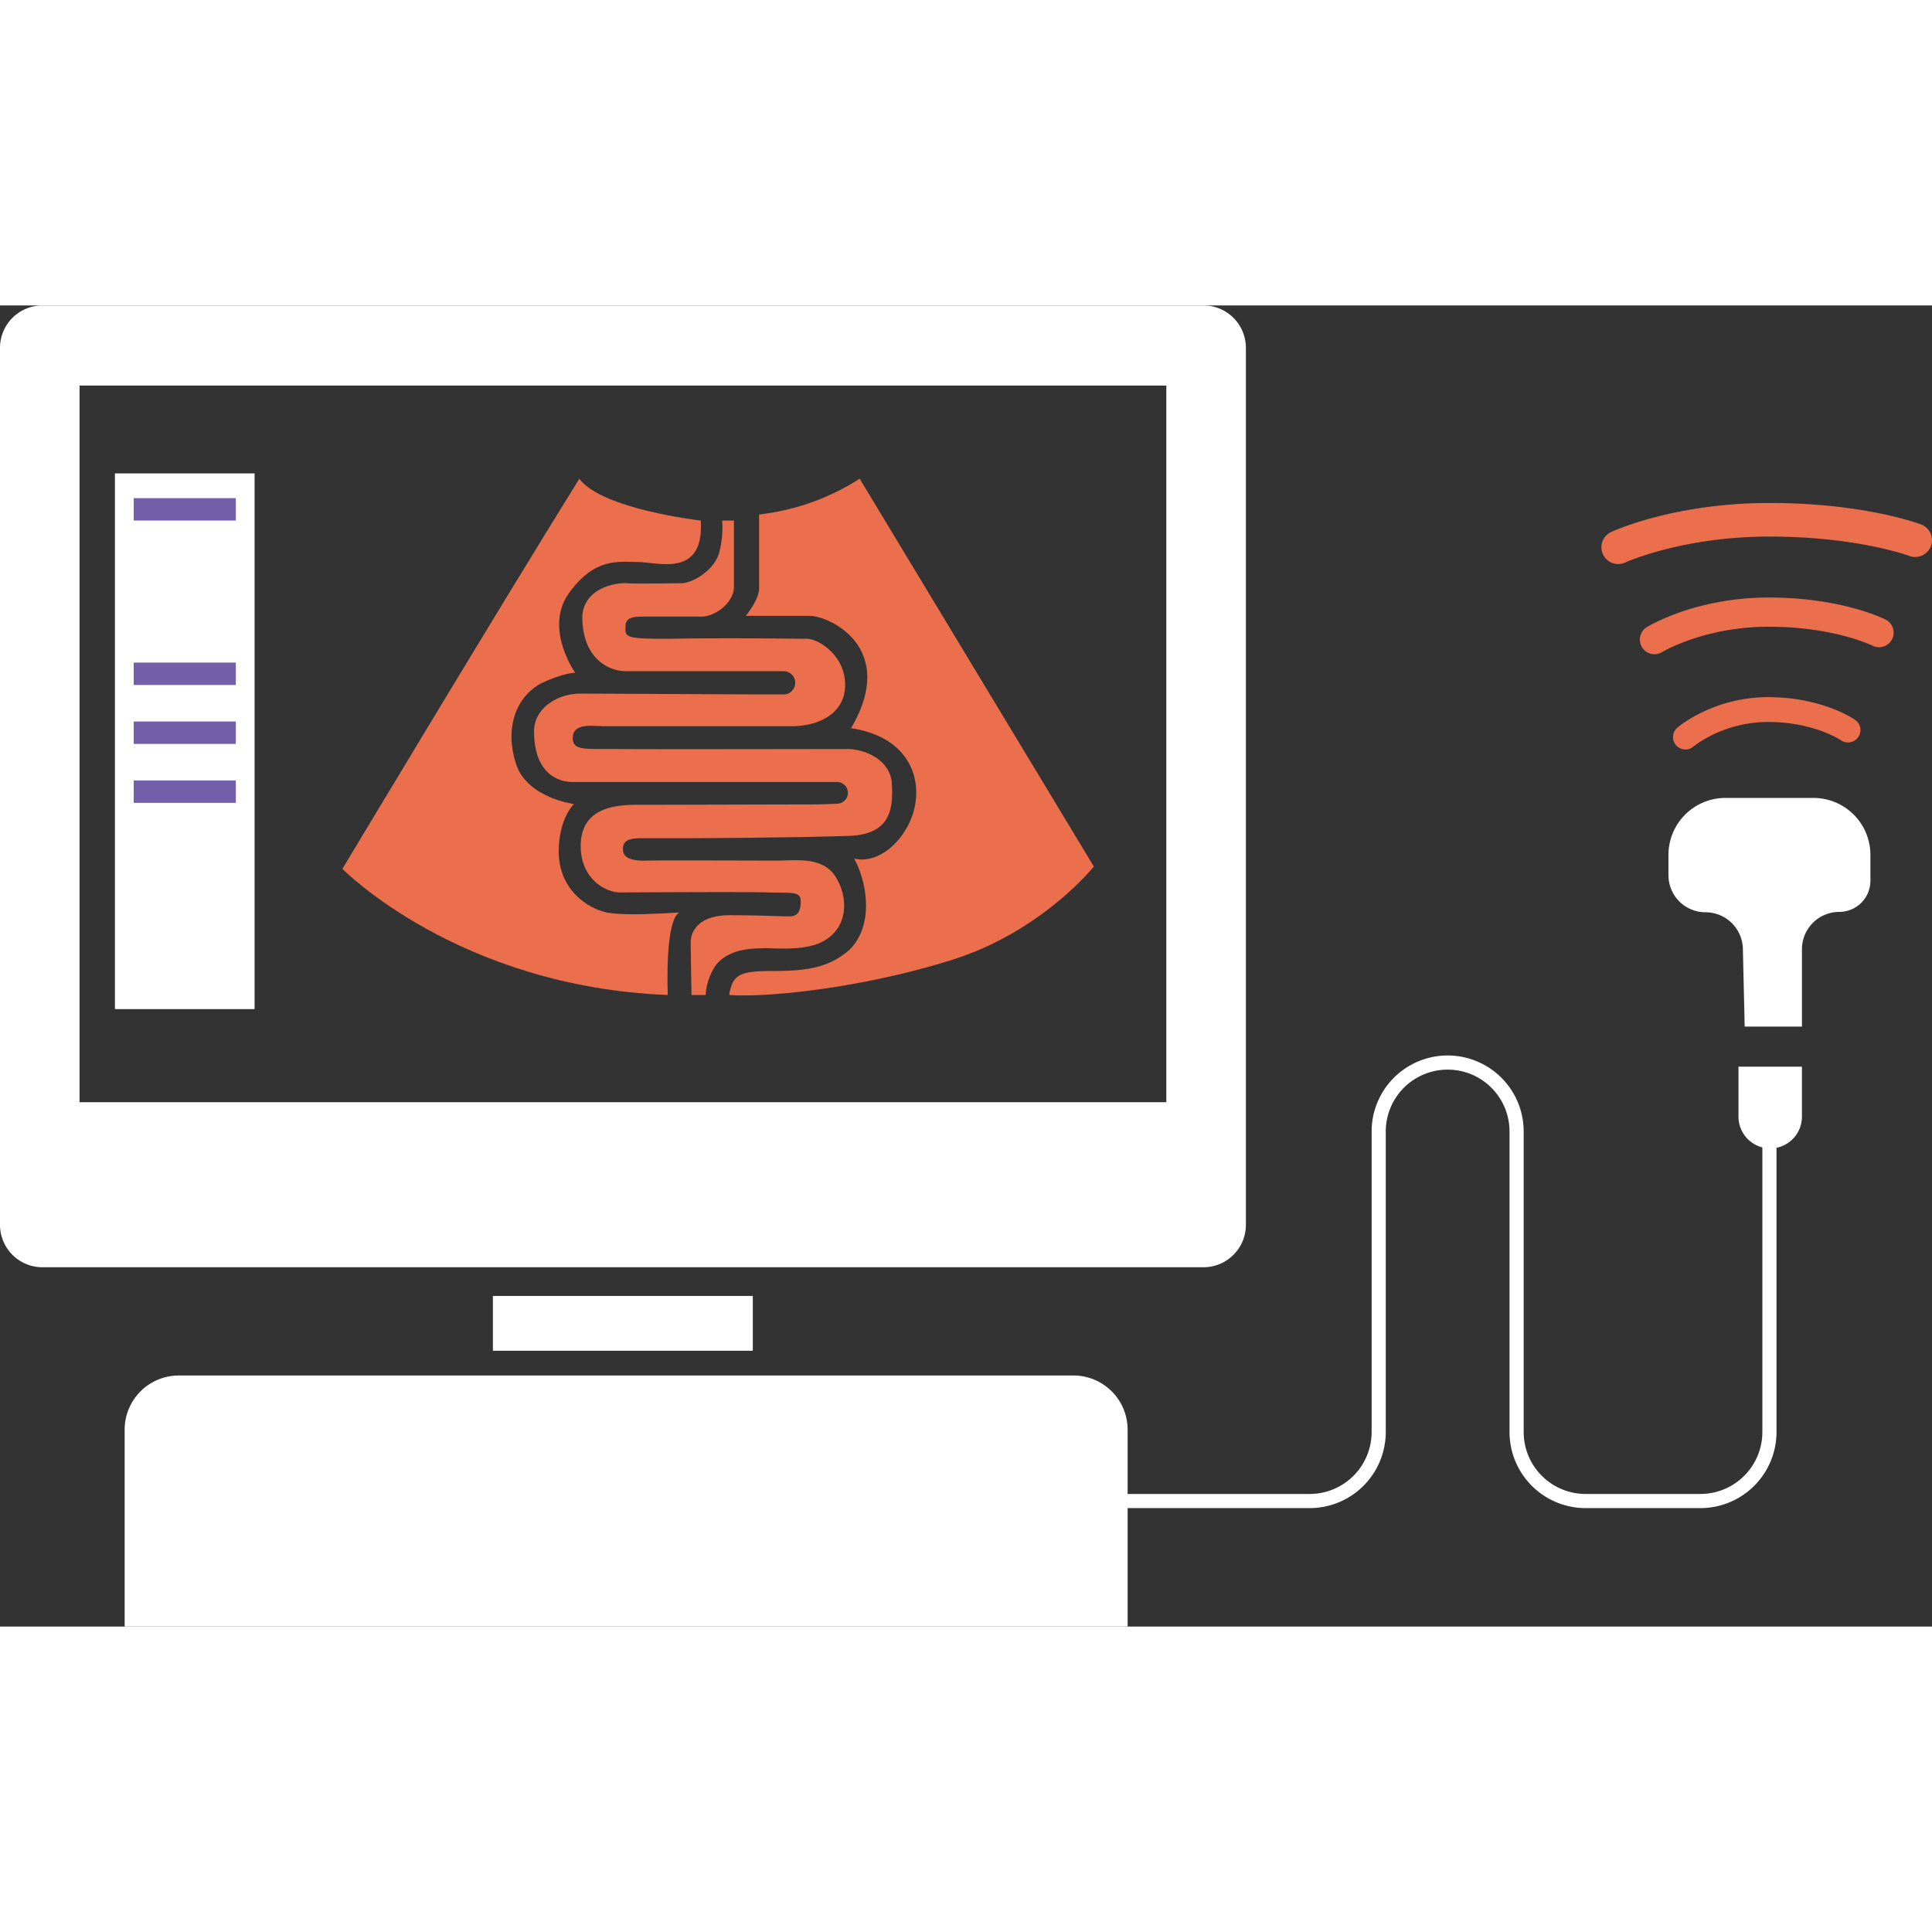 <svg id="Group_35" data-name="Group 35" xmlns="http://www.w3.org/2000/svg" xmlns:xlink="http://www.w3.org/1999/xlink" width="60" height="60" viewBox="0 0 1092.725 747.219">
  <rect x="0" y="0" width="1092.725" height="747.219" fill="#333333" stroke="none"/>
  <defs>
    <clipPath id="clip-path">
      <rect id="Rectangle_18" data-name="Rectangle 18" width="1092.725" height="747.219" fill="#eb6f4d"/>
    </clipPath>
  </defs>
  <g id="Group_34" data-name="Group 34" clip-path="url(#clip-path)">
    <path id="Path_542" data-name="Path 542" d="M680.67,0H24A24,24,0,0,0,0,24V520a24.006,24.006,0,0,0,24,24H680.67a24.006,24.006,0,0,0,24-24V24a24,24,0,0,0-24-24m-21,450.66H45V45.33H659.67Z" fill="#fff"/>
    <rect id="Rectangle_12" data-name="Rectangle 12" width="79" height="303" transform="translate(65 94.997)" fill="#fff"/>
    <rect id="Rectangle_13" data-name="Rectangle 13" width="57.731" height="12.667" transform="translate(75.634 108.996)" fill="#735ea9"/>
    <rect id="Rectangle_14" data-name="Rectangle 14" width="57.731" height="12.667" transform="translate(75.634 201.996)" fill="#735ea9"/>
    <rect id="Rectangle_15" data-name="Rectangle 15" width="57.731" height="12.667" transform="translate(75.634 235.328)" fill="#735ea9"/>
    <rect id="Rectangle_16" data-name="Rectangle 16" width="57.731" height="12.667" transform="translate(75.634 268.66)" fill="#735ea9"/>
    <path id="Path_543" data-name="Path 543" d="M396.333,121.664s-56-6.333-68.667-23.667c-48,77.334-134,220.667-134,220.667S259,385.331,377.666,390c-.666-20.666.667-44,6.667-46.666-22.667,1.333-31.667,1.333-39.889.222S316.889,333.553,316,310c-.223-20,8.666-28,8.666-28S298,278.664,291.777,259.108s-.444-37.333,14.223-45.333c13.111-6.222,19.333-6,19.333-6s-18-25.333-3.333-45.333,27.555-17.334,38.666-17.334,37.778,9.334,35.667-23.444" fill="#eb6f4d"/>
    <path id="Path_544" data-name="Path 544" d="M429.333,118.219V160c0,6.666-7.556,15.555-7.556,15.555h36c11.556,0,50.223,18.223,23.556,63.556,29.778,4.444,39.111,24.438,36.444,42.219s-18.666,35.114-34.666,31.559c6.666,12,12,36.889-2.667,51.555-12,10.667-25.778,12-44,12s-22.222,2.222-24,13.556c21.333,1.555,74.667-3.778,125.778-19.778s80.444-52.889,80.444-52.889L486.222,98a132.671,132.671,0,0,1-56.889,20.222" fill="#eb6f4d"/>
    <path id="Path_545" data-name="Path 545" d="M408.444,121.664h6.667v37.444c0,8.445-9.763,16.889-18.66,16.889H368.888c-8.888,0-15.111-.666-15.111,5.556s-1.333,7.333,30.667,6.889,64.889.087,71.778.087S478,198,478,214.664,462.222,238,447.777,238H341.555c-5.111,0-17.111-2.222-17.555,6s6.666,6.667,25.333,6.889,119.111,0,129.778,0,24.666,6.445,25.333,19.778-.222,28.444-24,29.333-79.333,1.334-90.444,1.334H362.888c-7.333,0-10.441,1.333-10.553,6s3.887,6.889,12.776,6.666,64,0,74.444,0,25.556-2.444,32.889,8.889,8,29.111-7.556,37.111c-10.666,5.334-27.111,3.334-33.555,3.556s-18.889.222-26.445,9.555A33.478,33.478,0,0,0,399.111,390h-8s-.445-24-.445-30,4.667-15.111,21.778-15.111,29.111.667,33.778.667,6.666-2.222,6.666-8.889c-.222-5.556-5.555-4.222-18.666-4.667s-75.778,0-83.556,0-22.222-7.333-22.222-26.222,14.667-23.333,30.889-23.333,84.444-.222,98.444-.222c6.924,0,12.325-.219,16.017-.439a6.119,6.119,0,0,0-.358-12.228H324c-8.667,0-21.945-5.167-21.945-28.722,0-12.889,13.056-21.278,26.167-21.278s91.111.444,104.666.444h10.334a6.555,6.555,0,0,0,0-13.111h-89c-10.445,0-24.889-7.555-24.889-31.111,1.111-16.667,20.222-19.111,25.333-18.667s24.222,0,30.667,0,19.111-7.555,21.555-17.777a55.392,55.392,0,0,0,1.556-17.667" fill="#eb6f4d"/>
    <rect id="Rectangle_17" data-name="Rectangle 17" width="147" height="31" transform="translate(278.778 560.219)" fill="#fff"/>
    <path id="Path_546" data-name="Path 546" d="M637.778,747.219H70.5V635.858a30.639,30.639,0,0,1,30.639-30.639h506a30.638,30.638,0,0,1,30.639,30.639Z" fill="#fff"/>
    <path id="Path_547" data-name="Path 547" d="M961.778,680.219h-65a43.049,43.049,0,0,1-43-43v-170a35,35,0,0,0-70,0v170a43.049,43.049,0,0,1-43,43h-108v-8h108a35.04,35.04,0,0,0,35-35v-170a43,43,0,0,1,86,0v170a35.04,35.04,0,0,0,35,35h65a35.04,35.04,0,0,0,35-35v-167h8v167a43.049,43.049,0,0,1-43,43" fill="#fff"/>
    <path id="Path_548" data-name="Path 548" d="M1001.222,476.775h0a17.945,17.945,0,0,1-17.945-17.945V430.553h35.89V458.83a17.945,17.945,0,0,1-17.945,17.945" fill="#fff"/>
    <path id="Path_549" data-name="Path 549" d="M986.778,407.886h32.39v-43.75A21.138,21.138,0,0,1,1040.306,343a17.583,17.583,0,0,0,17.583-17.583V310.775a32.222,32.222,0,0,0-32.222-32.222H975.889a32.222,32.222,0,0,0-32.222,32.222v11.488a20.956,20.956,0,0,0,20.957,20.956,21.14,21.14,0,0,1,21.133,20.649Z" fill="#fff"/>
    <path id="Path_550" data-name="Path 550" d="M915.241,146.269a9.5,9.5,0,0,1-4.036-18.1c1.439-.671,35.861-16.447,89.573-16.447,53.363,0,84.537,11.685,85.838,12.182a9.5,9.5,0,0,1-6.786,17.747c-.271-.1-29.514-10.929-79.052-10.929-49.218,0-81.237,14.526-81.555,14.672a9.479,9.479,0,0,1-3.982.878" fill="#eb6f4d"/>
    <path id="Path_551" data-name="Path 551" d="M935.766,197.262a8.255,8.255,0,0,1-4.359-15.274c1.109-.686,27.659-16.788,68.991-16.788,40.963,0,65.025,11.937,66.03,12.445a8.259,8.259,0,1,1-7.457,14.738c-.19-.1-21.859-10.666-58.573-10.666-36.39,0-60.1,14.192-60.333,14.336a8.248,8.248,0,0,1-4.3,1.209" fill="#eb6f4d"/>
    <path id="Path_552" data-name="Path 552" d="M953.276,251.152a7.026,7.026,0,0,1-4.563-12.372c.824-.7,20.558-17.236,51.36-17.236,30.429,0,48.374,12.3,49.123,12.823a7.026,7.026,0,1,1-8.05,11.517c-.123-.083-15.333-10.288-41.073-10.288-25.68,0-42.078,13.737-42.24,13.875a7,7,0,0,1-4.557,1.681" fill="#eb6f4d"/>
  </g>
</svg>
